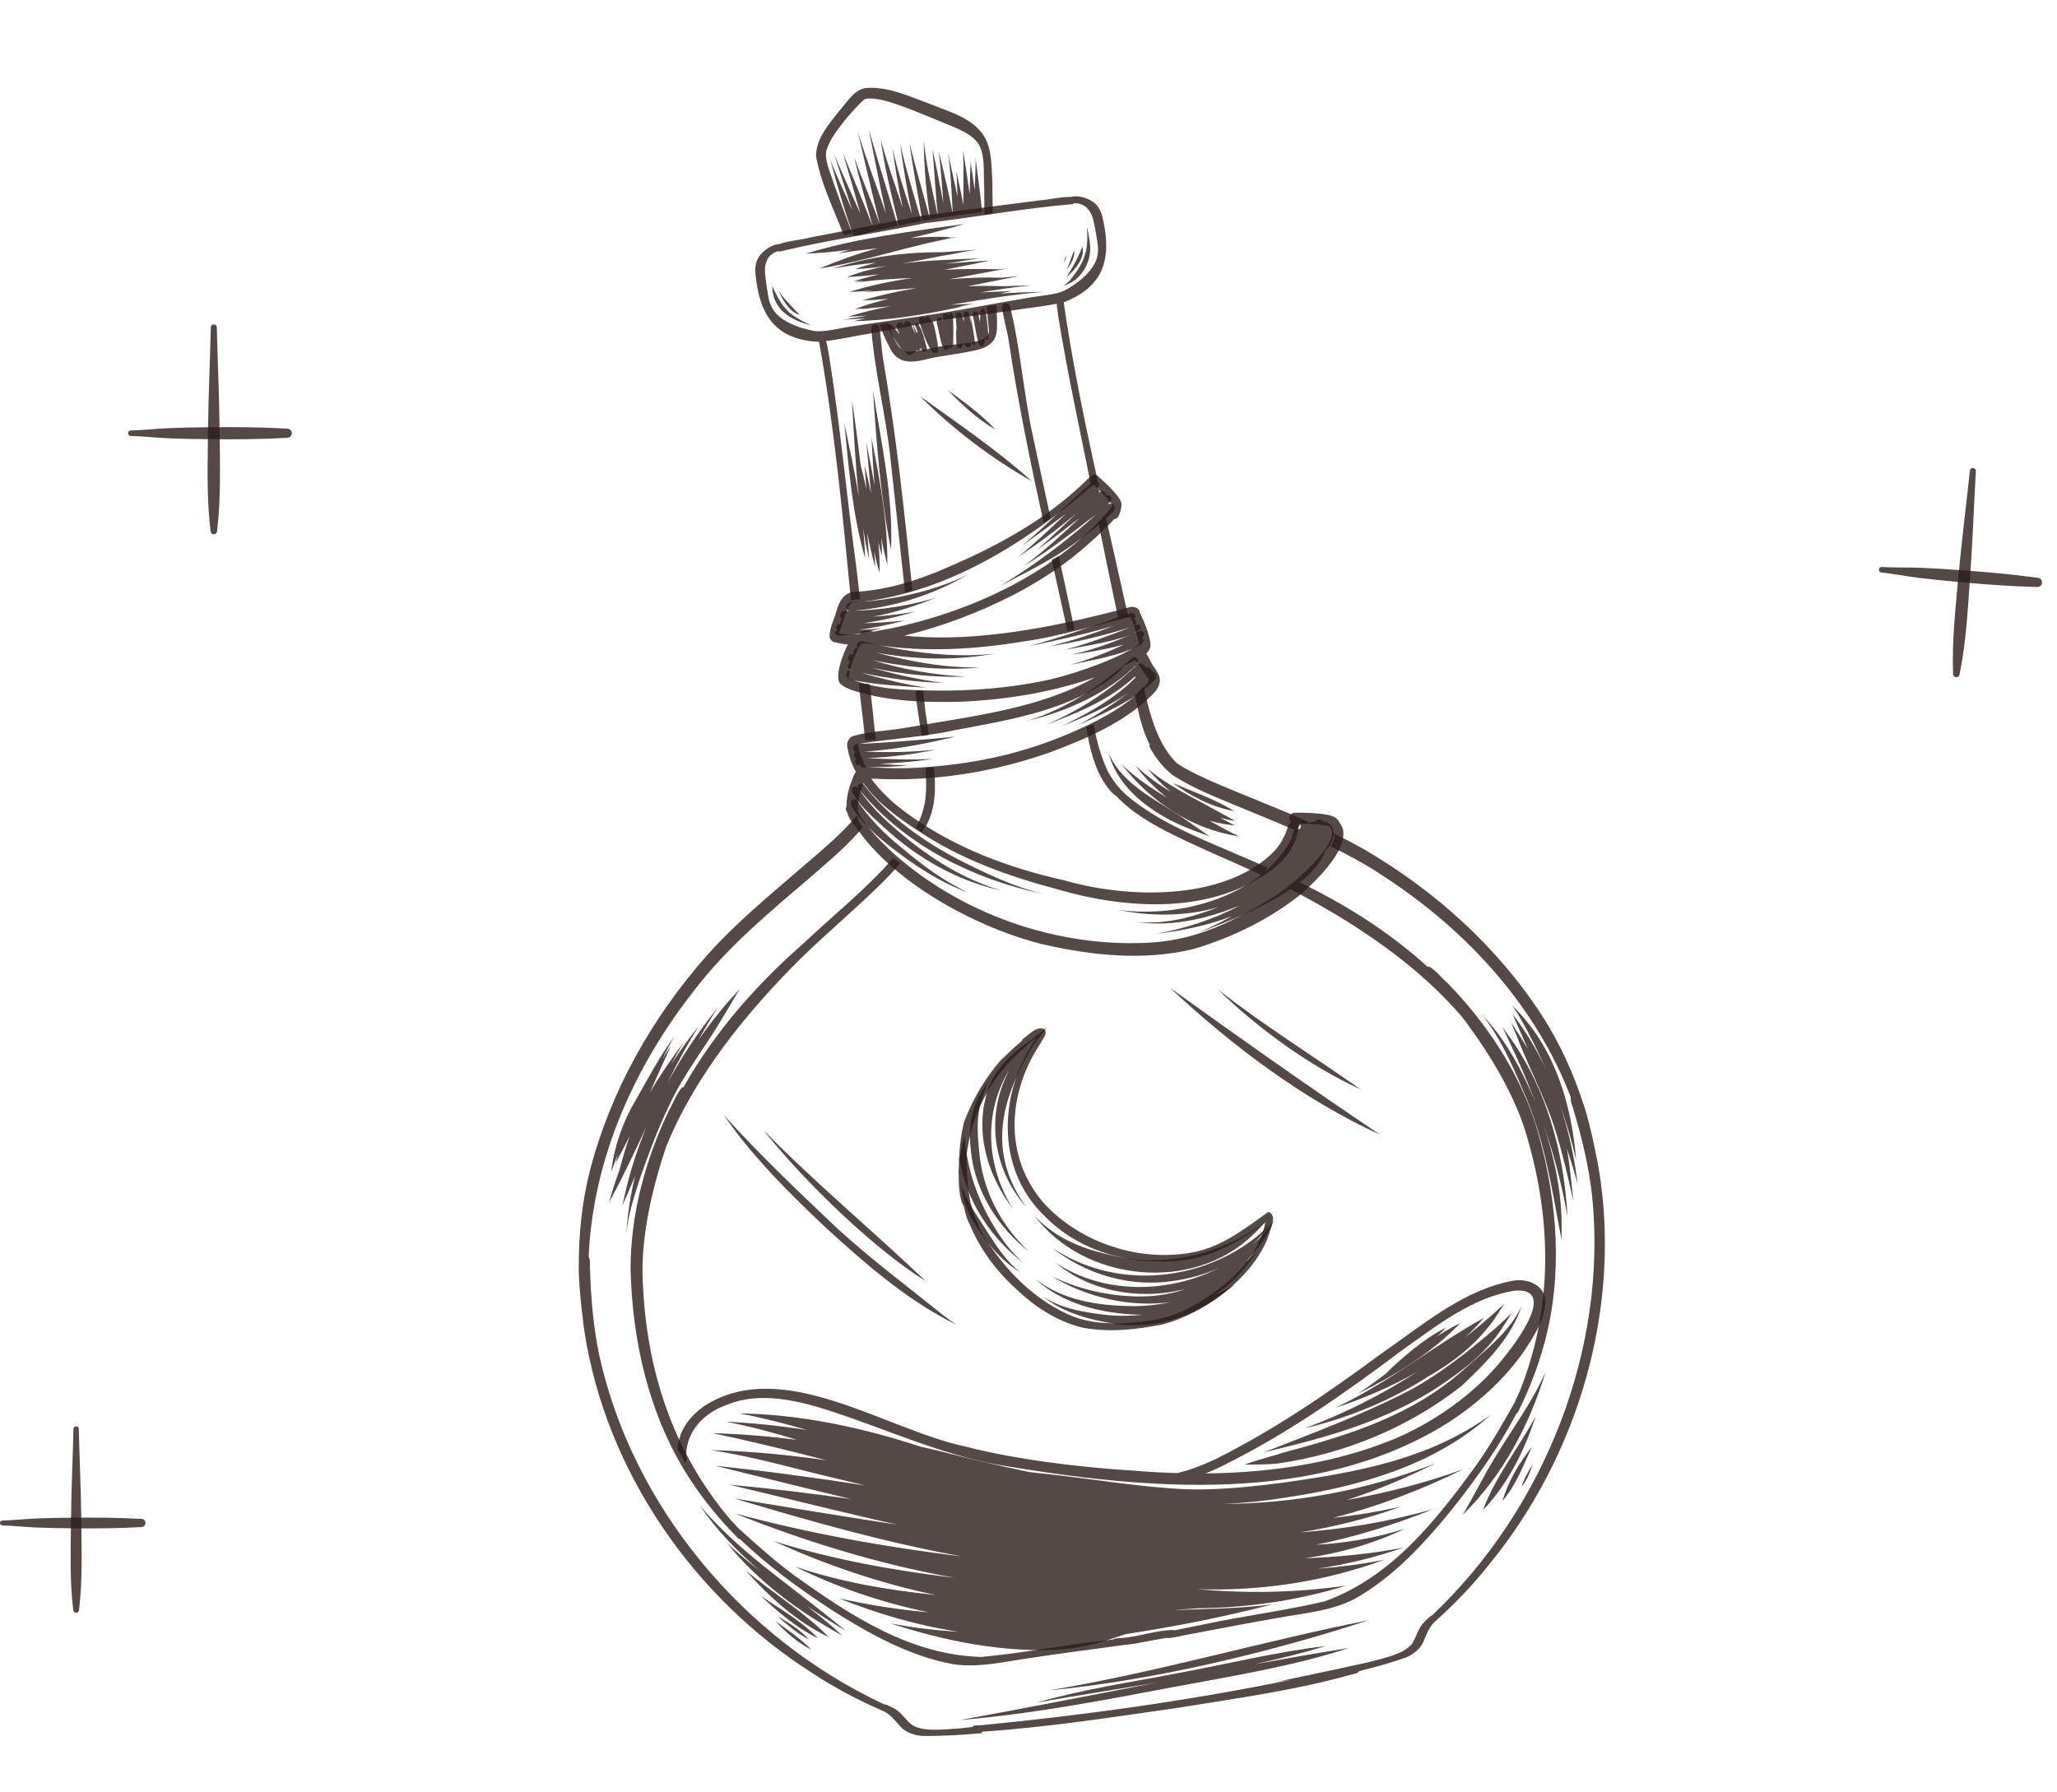 <?xml version="1.0" encoding="UTF-8"?> <svg xmlns="http://www.w3.org/2000/svg" width="295" height="257" viewBox="0 0 295 257" fill="none"><path d="M282.574 82.177C282.923 77.316 283.079 72.44 283.363 67.575C283.395 67.022 282.563 66.954 282.505 67.506C282 72.354 281.367 77.19 280.925 82.043C280.486 86.874 279.909 91.786 280.099 96.642C280.123 97.247 280.91 97.311 281.031 96.718C282.004 91.955 282.227 87.014 282.574 82.177Z" fill="#2B1C1A" fill-opacity="0.8"></path><path d="M292.269 82.871C288.572 82.363 284.817 82.028 281.096 81.766C279.26 81.638 277.428 81.511 275.589 81.438C273.682 81.36 271.773 81.421 269.868 81.32C269.363 81.293 269.302 82.047 269.805 82.103C271.636 82.303 273.445 82.663 275.275 82.886C277.167 83.118 279.06 83.299 280.957 83.474C284.671 83.818 288.433 84.093 292.162 84.189C293.014 84.21 293.113 82.987 292.269 82.871Z" fill="#2B1C1A" fill-opacity="0.8"></path><path d="M31.491 61.563C31.445 56.69 31.206 51.817 31.094 46.946C31.082 46.392 30.246 46.392 30.234 46.946C30.123 51.817 29.884 56.69 29.837 61.563C29.791 66.414 29.613 71.356 30.197 76.181C30.27 76.782 31.059 76.782 31.131 76.181C31.714 71.356 31.538 66.414 31.491 61.563Z" fill="#2B1C1A" fill-opacity="0.8"></path><path d="M41.209 61.47C37.485 61.263 33.713 61.233 29.983 61.274C28.143 61.295 26.306 61.317 24.468 61.393C22.561 61.47 20.663 61.685 18.755 61.739C18.249 61.752 18.249 62.511 18.755 62.524C20.597 62.575 22.429 62.788 24.27 62.862C26.175 62.939 28.076 62.967 29.983 62.987C33.713 63.029 37.483 62.998 41.209 62.792C42.06 62.743 42.061 61.518 41.209 61.47Z" fill="#2B1C1A" fill-opacity="0.8"></path><path d="M11.654 217.919C11.614 213.589 11.4 209.258 11.301 204.929C11.29 204.437 10.548 204.437 10.537 204.929C10.439 209.258 10.226 213.589 10.184 217.919C10.144 222.23 9.986 226.622 10.504 230.91C10.569 231.444 11.269 231.444 11.334 230.91C11.852 226.621 11.696 222.23 11.654 217.919Z" fill="#2B1C1A" fill-opacity="0.8"></path><path d="M20.292 217.836C16.98 217.653 13.63 217.626 10.315 217.662C8.68 217.681 7.048 217.7 5.414 217.766C3.72 217.835 2.033 218.027 0.337 218.074C-0.112 218.086 -0.112 218.759 0.337 218.772C1.974 218.818 3.602 219.006 5.239 219.072C6.932 219.141 8.621 219.165 10.315 219.184C13.63 219.221 16.98 219.194 20.292 219.01C21.048 218.968 21.048 217.878 20.292 217.836Z" fill="#2B1C1A" fill-opacity="0.8"></path><path d="M158.204 31.573C158.037 30.557 157.606 29.551 156.74 28.941C155.898 28.36 154.561 27.958 153.535 28.249C152.084 28.2 150.542 28.654 149.074 28.74C143.563 29.474 138.04 30.133 132.534 30.9L132.532 30.9C127.064 31.911 121.614 33.029 116.151 34.069C114.734 34.451 113.126 34.507 111.765 35.011C110.697 35.058 109.556 35.86 108.94 36.679C108.312 37.532 108.221 38.622 108.383 39.638C108.995 45.4 111.385 48.746 117.468 49.028C117.469 49.031 117.466 49.031 117.467 49.034C119.679 61.308 120.832 73.752 122.048 86.169C122.138 86.101 122.239 86.043 122.351 86.028C122.679 85.979 123.01 85.953 123.34 85.937C123.173 84.467 123.007 82.996 122.831 81.525C121.424 71.195 120.483 60.802 118.816 50.512C118.66 50.007 118.663 49.406 118.468 48.913C120.666 48.646 122.84 48.129 125.029 47.786C128.342 47.168 131.662 46.589 134.96 45.895C138.307 45.513 141.641 45.015 144.978 44.556C147.162 44.191 149.39 43.995 151.561 43.556C151.532 44.085 151.723 44.654 151.736 45.183C153.065 53.411 154.847 61.56 156.496 69.732C156.809 69.491 157.12 69.248 157.437 69.009C155.549 60.503 153.785 51.97 152.547 43.355C152.547 43.352 152.545 43.353 152.545 43.35C158.227 41.163 159.441 37.234 158.204 31.573ZM157.392 36.618C157.077 38.662 154.608 40.666 152.644 41.676C151.317 42.323 149.164 42.381 147.197 42.76C143.058 43.439 138.942 44.261 134.802 44.927C130.661 45.601 126.496 46.12 122.356 46.781C120.37 47.043 118.309 47.666 116.846 47.471C114.661 47.133 111.687 46.01 110.743 44.169C110.164 43.119 110.171 42.246 109.918 40.895C109.731 39.213 109.486 38.369 110.055 37.195C110.304 36.723 110.696 36.451 110.901 36.314C111.068 36.188 111.32 36.107 111.572 36.027C111.664 36.067 111.766 36.089 111.876 36.069C118.745 34.397 125.8 33.443 132.708 31.993C139.718 31.19 146.713 29.869 153.76 29.288C153.874 29.274 153.963 29.22 154.038 29.153C154.302 29.149 154.568 29.146 154.766 29.213C155.002 29.279 155.462 29.413 155.845 29.783C156.758 30.718 156.79 31.595 157.144 33.25C157.328 34.612 157.612 35.438 157.392 36.618Z" fill="#2B1C1A" fill-opacity="0.8"></path><path d="M160.396 88.801C160.858 88.647 161.319 88.493 161.782 88.343C160.749 83.638 159.668 78.939 158.603 74.231C158.408 74.374 158.212 74.515 158.015 74.653C157.855 74.771 157.7 74.896 157.539 75.015C157.596 75.302 157.654 75.59 157.708 75.878C158.586 80.189 159.482 84.496 160.396 88.801Z" fill="#2B1C1A" fill-opacity="0.8"></path><path d="M125.59 106.074C125.318 103.42 125.027 100.767 124.737 98.115C124.231 98.067 123.723 98.029 123.219 97.972C123.191 97.968 123.174 97.954 123.149 97.949C123.43 100.686 123.829 103.483 124.072 106.19C124.576 106.155 125.084 106.114 125.59 106.074Z" fill="#2B1C1A" fill-opacity="0.8"></path><path d="M186.067 118.779C186.2 118.611 186.33 118.437 186.484 118.289C186.62 118.162 186.791 118.072 186.943 117.964C187.175 117.797 187.463 117.824 187.661 117.966C187.686 117.943 187.712 117.923 187.739 117.9C182.961 115.786 178.056 113.935 173.272 111.842C171.514 111.018 170.209 110.417 168.779 109.457C166.157 106.924 164.953 102.845 164.012 98.468C163.999 98.482 163.995 98.499 163.984 98.51C163.595 98.923 163.185 99.325 162.765 99.716C162.858 100.159 162.953 100.601 163.053 101.043C163.44 103.027 163.997 105.057 164.911 106.865C164.868 106.895 164.835 106.938 164.797 106.975C165.273 107.908 165.852 108.784 166.536 109.59C167.026 110.167 167.573 110.667 168.133 111.151C171.019 113.009 174.263 114.284 177.422 115.602C180.297 116.773 183.082 117.92 185.814 119.106C185.898 118.996 185.98 118.885 186.067 118.779Z" fill="#2B1C1A" fill-opacity="0.8"></path><path d="M228.815 165.241C228.296 162.462 227.398 159.145 227.171 158.591C225.709 154.09 223.768 149.721 221.202 145.737C214.791 135.828 205.755 127.693 195.576 121.782C194.166 120.974 192.722 120.235 191.264 119.526C191.255 119.537 191.246 119.547 191.238 119.558C191.366 119.715 191.436 119.934 191.379 120.138C191.302 120.41 191.273 120.622 191.133 120.873C191.036 121.044 190.929 121.206 190.816 121.367C193.52 122.686 196.143 124.122 198.642 125.811C210.51 133.576 220.322 144.39 225.276 157.39C225.154 158.047 225.779 159.242 225.612 159.007C226.834 163.043 227.829 167.158 228.314 171.354C230.605 193.324 221.625 216.291 205.357 231.699C204.849 231.905 204.48 232.474 204.065 232.824C203.263 233.775 203.003 235.119 202.447 235.81C201.236 237.26 198.516 237.792 196.181 238.404C191.862 239.381 187.519 240.262 183.186 241.184C183.882 241.084 184.578 240.982 185.274 240.888C170.605 243.879 155.728 245.97 140.838 247.414C140.371 247.486 139.819 247.364 139.539 247.568C139.498 247.597 139.486 247.644 139.461 247.682C138.838 247.748 138.216 247.826 137.591 247.887C135.184 248.043 132.435 248.396 130.828 247.402C130.083 246.922 129.413 245.729 128.35 245.08C127.846 244.878 127.316 244.455 126.769 244.42C106.472 234.931 90.705 215.97 85.946 194.399C85.084 190.265 84.728 186.046 84.613 181.831C84.532 182.106 84.748 180.775 84.424 180.19C85.024 166.291 90.923 152.934 99.734 141.822C104.476 135.661 110.419 130.772 116.653 125.441C119.111 123.302 121.64 121.162 123.737 118.655C123.547 118.395 123.353 118.133 123.176 117.862C123.052 117.674 123.011 117.456 123.061 117.255C122.988 117.16 122.912 117.068 122.838 116.975C121.807 118.288 120.776 119.26 119.402 120.564C113.361 126.01 106.816 130.95 101.373 137.032C93.579 145.853 87.573 156.422 84.614 167.848C83.436 172.437 82.974 177.196 83.005 181.929C82.966 182.526 83.158 185.958 83.543 188.758C83.621 189.51 83.712 190.265 83.822 191.016C86.931 211.021 99.484 229.138 116.49 239.944C119.74 242.085 123.225 243.915 126.789 245.452C127.687 245.906 128.359 246.726 129.185 247.679C129.953 248.473 131.045 248.835 132.122 248.956C135.006 249.004 137.886 248.834 140.759 248.566C140.771 248.488 140.812 248.418 140.859 248.354C150.254 247.725 159.581 246.265 168.896 244.935C177.382 243.561 185.931 242.407 194.211 240.049C194.553 240.042 194.798 239.873 194.92 239.668C197.208 239.103 199.48 238.474 201.706 237.692C202.69 237.238 203.61 236.549 204.09 235.553C204.571 234.388 204.951 233.399 205.66 232.684C208.556 230.101 211.289 227.265 213.695 224.208C226.425 208.589 232.619 187.435 229.259 167.472C229.13 166.724 228.979 165.979 228.815 165.241Z" fill="#2B1C1A" fill-opacity="0.8"></path><path d="M149.681 75.041C150.01 74.789 150.338 74.534 150.665 74.279C149.834 70.459 149.002 66.638 148.19 62.813C146.776 56.544 146.384 50.075 144.826 43.838C144.613 43.319 143.794 43.409 143.692 43.945C143.859 45.564 144.403 47.172 144.65 48.794C145.974 57.613 147.778 66.337 149.681 75.041Z" fill="#2B1C1A" fill-opacity="0.8"></path><path d="M150.826 80.281C151.584 83.699 152.347 87.12 153.096 90.54C153.426 90.449 153.759 90.36 154.091 90.269C153.362 86.751 152.6 83.241 151.84 79.729C151.511 79.929 151.169 80.103 150.826 80.281Z" fill="#2B1C1A" fill-opacity="0.8"></path><path d="M132.457 105.517C132.714 105.47 132.972 105.425 133.23 105.379C133.071 104.318 132.911 103.257 132.734 102.196C132.608 101.133 132.492 100.072 132.377 99.009C132.046 99.007 131.713 99.006 131.381 99.003C131.39 99.087 131.4 99.171 131.41 99.254C131.331 99.348 131.287 99.475 131.315 99.633C131.551 101.584 131.87 103.564 132.165 105.539C132.262 105.528 132.359 105.525 132.457 105.517Z" fill="#2B1C1A" fill-opacity="0.8"></path><path d="M132.216 119.384C132.368 119.092 132.549 118.818 132.684 118.518C132.742 118.486 132.798 118.446 132.851 118.387C134.207 115.884 134.226 112.882 133.94 110.114C133.938 110.093 133.934 110.071 133.931 110.05C133.531 110.067 133.134 110.082 132.735 110.095C132.865 111.824 132.872 113.513 132.64 115.122C132.392 116.327 132.025 117.47 131.358 118.682C131.646 118.912 131.928 119.152 132.216 119.384Z" fill="#2B1C1A" fill-opacity="0.8"></path><path d="M181.169 125.289C181.38 125.015 181.579 124.736 181.787 124.459C174.828 121.226 166.81 118.635 161.447 113.937C160.369 112.964 159.638 111.961 158.998 110.857C158.153 109.168 157.565 107.286 157.117 105.302C157.06 105.028 157.001 104.755 156.937 104.482C156.889 104.263 156.856 104.037 156.815 103.814C156.477 103.975 156.133 104.126 155.787 104.267C155.914 105.018 156.036 105.769 156.184 106.515C156.787 109.231 157.752 112.074 159.829 114.021C159.899 114.06 159.966 114.077 160.029 114.093C162.251 116.506 165.218 118.219 168.14 119.666C172.372 121.774 176.753 123.566 181.042 125.553C181.066 125.464 181.103 125.376 181.169 125.289Z" fill="#2B1C1A" fill-opacity="0.8"></path><path d="M220.166 161.033C217.659 153.482 213.117 146.65 207.579 140.976C206.693 140.213 205.939 139.156 204.923 138.604C204.842 138.615 204.795 138.641 204.733 138.66C204.596 138.539 204.465 138.411 204.328 138.29C198.94 133.479 192.81 129.637 186.318 126.518C185.909 126.881 185.477 127.217 185.017 127.512C194.043 132.186 203.251 138.249 209.818 146.017C213.842 151.381 217.459 157.442 219.065 163.273C222.637 175.644 222.608 187.953 217.886 199.695C217.544 200.288 217.353 201.017 216.961 201.583C215.604 204.011 213.644 207.416 211.808 210.002C205.865 218.193 199.535 226.179 190.035 229.642C184.948 230.879 178.411 231.735 172.865 232.92C171.352 233.223 169.843 233.535 168.329 233.832C168.312 233.81 168.309 233.794 168.288 233.772C165.75 233.775 163.12 234.817 160.521 234.944C160.241 234.985 159.897 234.908 159.683 235.118C159.121 235.186 158.561 235.256 157.998 235.327C152.359 235.952 145.886 237.202 140.671 237.633C130.563 237.343 122.037 231.763 113.814 225.866C111.252 223.991 108.321 221.378 106.269 219.502C105.718 219.088 105.304 218.457 104.793 218.003C96.606 208.351 92.696 196.679 92.185 183.813C91.867 177.773 93.387 170.88 95.514 164.521C99.613 154.283 107.283 144.936 115 137.298C118.841 133.574 122.956 130.141 126.749 126.366C127.577 125.544 128.367 124.663 129.131 123.756C128.777 123.535 128.431 123.297 128.092 123.05C124.393 127.371 119.526 131.244 115.282 135.251C108.622 141.077 102.703 147.763 98.285 155.459C98.194 155.617 98.11 155.78 98.019 155.938C97.952 155.94 97.901 155.929 97.821 155.945C97.03 156.789 96.649 158.03 96.048 159.034C92.582 166.166 90.428 174.083 90.431 182.038C90.682 192.047 92.916 202.249 98.152 210.872C100.287 214.406 102.899 217.629 105.799 220.562C105.889 220.673 105.999 220.719 106.113 220.726C110.11 224.574 114.641 227.866 119.276 230.897C124.613 234.291 130.386 237.503 136.659 238.673C140.354 239.234 144.054 238.303 147.704 237.791C151.957 237.144 156.227 236.599 160.487 236.016C161.51 235.853 162.576 235.813 163.578 235.572C164.756 235.374 165.928 235.126 167.106 234.927L167.339 234.889C167.376 234.906 167.41 234.929 167.45 234.936C168.542 234.875 169.631 234.538 170.72 234.36C174.948 233.568 179.17 232.739 183.409 232.011C187.036 231.345 190.84 231.061 194.17 229.363C199.754 226.273 204.219 221.403 208.211 216.5C211.654 212.161 214.913 207.607 217.495 202.695C217.598 202.653 217.689 202.573 217.74 202.441C219.566 198.743 221.026 194.86 221.937 190.833C224.186 180.998 223.086 170.61 220.166 161.033Z" fill="#2B1C1A" fill-opacity="0.8"></path><path d="M129.792 84.993C130.147 84.891 130.502 84.79 130.855 84.682C129.728 73.656 128.574 62.631 126.678 51.702C126.4 50.085 126.41 48.387 126.058 46.801C125.791 46.323 124.986 46.494 124.947 47.055C125.437 53.465 127.106 59.727 127.742 66.123C128.446 72.41 129.108 78.704 129.792 84.993Z" fill="#2B1C1A" fill-opacity="0.8"></path><path d="M140.041 20.26C141.406 21.841 140.993 24.759 141.15 26.965C141.169 28.267 141.171 29.544 141.176 30.824C141.385 30.781 141.592 30.733 141.805 30.7C141.992 30.654 142.181 30.607 142.369 30.559C142.354 29.033 142.342 27.494 142.312 25.832C142.166 23.775 142.263 21.531 141.218 19.687C139.617 16.965 136.442 16.15 133.7 15.035C130.763 13.966 127.788 12.523 124.597 12.595C122.715 12.582 121.708 14.345 120.611 15.604C119.062 17.59 117.034 19.726 117.029 22.391C117.657 25.981 119.258 29.354 120.61 32.721C120.75 33.055 120.88 33.394 121.017 33.728C121.05 33.718 121.075 33.699 121.111 33.693C121.488 33.627 121.872 33.576 122.248 33.514C121.085 30.483 119.951 27.442 118.905 24.372C118.644 23.697 118.382 22.505 118.461 21.928C118.475 21.406 119.06 20.223 119.334 19.768C120.602 17.743 122.635 15.458 123.916 14.279C124.157 14.078 125.085 14.051 126.477 14.338C128.801 14.845 132.839 16.599 135.734 17.778C137.621 18.558 139.089 19.153 140.041 20.26Z" fill="#2B1C1A" fill-opacity="0.8"></path><path d="M141.516 43.938C141.601 45.108 141.695 46.28 141.841 47.449C141.743 49.079 139.108 49.092 136.918 49.418C134.204 49.549 130.436 51.01 129.4 50.142C128.838 49.758 128.681 49.352 128.244 48.656C127.931 47.874 127.618 47.092 127.303 46.313C126.917 46.392 126.534 46.482 126.146 46.557C126.576 47.602 126.95 48.702 127.501 49.645C128.611 52.262 130.693 52.107 133.228 51.438C135.563 50.909 137.966 50.729 140.288 50.144C141.038 49.953 141.787 49.637 142.302 49.04C142.914 48.389 142.994 47.459 142.993 46.606C142.996 45.713 142.947 44.741 142.888 43.755C142.431 43.816 141.973 43.877 141.516 43.938Z" fill="#2B1C1A" fill-opacity="0.8"></path><path d="M192.462 118.566C192.369 118.383 192.362 118.419 192.108 117.965C191.956 117.706 191.782 117.459 191.536 117.281C190.908 116.875 190.127 116.823 189.408 116.715C188.139 116.589 186.858 116.525 185.585 116.56C185.219 116.613 184.899 116.98 184.934 117.354C184.928 117.614 185.028 117.787 185.182 117.902C184.595 118.218 184.569 119.346 184.192 119.888C183.522 121.393 182.447 122.581 180.624 123.864C173.413 129.025 161.38 128.764 152.703 126.275C144.579 124.456 137.028 121.61 130.42 116.893C128.412 115.455 126.966 114.195 125.436 112.32C125.236 112.109 125.097 111.885 124.969 111.663C133.633 112.175 142.413 110.784 150.581 107.895C155.83 105.936 161.215 103.646 165.246 99.641C165.754 99.121 166.246 98.513 166.33 97.766C166.438 97.003 165.944 96.371 165.572 95.753C165.202 95.384 164.879 94.463 164.399 93.741C164.688 93.454 164.909 93.118 164.995 92.692C165.037 91.153 163.831 88.638 163.505 87.936C163.394 87.357 163.052 86.998 162.174 87.033C152.556 89.648 142.14 91.742 132.824 91.383C131.778 91.347 130.729 91.261 129.685 91.164C135.137 89.858 140.418 87.835 145.41 85.288C148.757 83.521 151.982 81.492 154.887 79.059C156.592 77.615 158.261 76.107 159.773 74.458C159.985 74.447 160.193 74.353 160.323 74.147C160.434 74.062 160.553 73.712 160.627 73.457C160.699 73.338 160.737 73.203 160.732 73.058C160.864 72.598 160.899 72.118 160.644 71.686C159.765 70.346 158.547 69.258 157.351 68.202C157.212 68.101 157.034 68.058 156.866 68.088C156.713 68.106 156.596 68.185 156.505 68.285C156.455 68.307 156.4 68.306 156.356 68.347C151.113 73.599 145.204 77.124 138.547 80.192C133.08 82.695 128.341 84.568 122.326 84.913C122.108 84.907 121.931 84.975 121.788 85.076C121.714 85.092 121.641 85.112 121.574 85.15C120.655 85.658 120.234 86.681 119.96 87.645C119.639 88.84 118.989 89.991 118.96 91.242C118.993 91.618 119.244 91.967 119.605 92.09C120.394 92.247 120.96 92.388 121.598 92.435C120.808 93.962 119.707 96.989 120.459 97.999C121.563 99.049 123.23 99.235 124.644 99.65C128.886 100.66 133.296 100.727 137.638 100.645C144.221 100.363 150.812 99.322 157.031 97.136C149.088 101.706 139.078 102.744 129.651 104.417C127.221 104.824 124.718 104.875 122.343 105.561C121.745 105.76 121.436 106.441 121.499 107.04C121.704 108.309 122.104 109.573 122.738 110.697C122.307 111.301 122.138 112.14 121.849 112.806C121.579 113.712 121.377 114.681 121.414 115.637C121.291 115.818 121.248 116.053 121.369 116.288C121.428 116.406 121.504 116.519 121.567 116.636C121.592 116.736 121.596 116.843 121.629 116.939C121.865 117.435 122.212 118.092 122.67 118.49C128.205 126.797 140.466 133.209 149.571 135.433C156.604 137.043 164.028 137.824 171.119 136.118C176.779 134.449 182.297 131.738 186.879 128C188.798 126.196 190.74 124.29 192.009 121.961C192.489 120.94 192.933 119.662 192.462 118.566ZM120.334 90.838C120.376 90.709 120.451 90.57 120.538 90.221C120.961 89.047 121.432 87.395 121.838 86.833C121.84 86.726 122.031 86.597 122.228 86.434C135.247 85.4 147.025 77.972 156.698 69.608C156.739 69.563 156.785 69.518 156.834 69.475C157.633 70.196 159.375 72.056 159.451 72.378C159.472 72.472 159.482 72.569 159.492 72.665C159.489 72.671 159.484 72.672 159.48 72.674C151.724 82 139.399 87.727 127.568 90.161C126.765 90.297 126.019 90.449 125.308 90.584C124.626 90.428 123.6 90.239 123.311 90.91C122.276 91.033 121.301 91.052 120.334 90.838ZM133.735 99.035C129.559 98.96 125.642 98.844 122.083 97.41C121.809 97.278 121.779 97.282 121.715 97.245C121.825 96.014 122.366 94.393 123.228 92.723C123.337 92.592 123.405 92.458 123.443 92.326C123.664 92.297 123.884 92.257 124.103 92.226C124.62 92.373 125.257 92.384 125.695 92.499C132.719 93.568 139.886 93.147 146.868 91.982C151.545 91.386 159.498 89.033 162.181 88.481C162.229 88.643 162.271 88.808 162.333 88.965C162.589 89.397 163.11 91.479 163.063 91.127C163.191 91.299 163.289 92.071 163.336 92.4C160.772 94.287 154.74 96.445 150.814 97.4C144.951 98.713 139.234 99.121 133.735 99.035ZM136.74 104.755C144.252 103.337 152.114 102.124 158.602 97.806C159.449 97.124 160.529 96.496 161.067 95.548C161.574 95.245 162.219 94.991 162.848 94.707C163.608 95.778 164.776 97.482 164.721 97.384C164.729 97.443 164.737 97.495 164.742 97.536C164.738 97.594 164.728 97.655 164.717 97.714C164.709 97.74 164.695 97.768 164.676 97.809C164.631 97.885 164.538 98.037 164.471 98.116C162.16 100.819 158.332 103.001 154.466 104.711C147.252 107.951 140.016 109.584 131.877 110.081C129.395 110.251 127.07 110.174 124.203 110.015C123.747 109.294 123.171 107.719 123.037 106.774C123.036 106.767 123.035 106.758 123.033 106.752C125.339 106.159 132.616 105.723 136.74 104.755ZM181.945 129.05C176.091 132.617 170.827 135.017 164.074 135.232C151.47 135.72 137.971 131.213 127.988 122.252C126.827 121.183 124.658 119.069 123.465 117.162C123.382 117.099 123.232 116.789 123.046 116.425C122.867 115.253 123.3 113.85 123.813 112.285C125.78 115.129 128.72 117.217 131.581 119.095C137.698 123.22 144.683 125.693 151.771 127.573C161.831 130.499 174.216 131.196 182.875 124.376C184.409 123.123 185.632 121.424 186.092 119.481C186.202 119.067 186.354 118.493 186.14 118.131C186.219 118.13 186.293 118.127 186.363 118.125C187.763 118.139 189.168 118.217 190.548 118.458C190.574 118.466 190.6 118.478 190.624 118.488C190.655 118.508 190.689 118.528 190.718 118.554C192.679 120.54 185.528 127.02 181.945 129.05Z" fill="#2B1C1A" fill-opacity="0.8"></path><path d="M217.001 183.673C209.738 185.018 203.878 190.154 197.948 194.238C190.184 199.969 182.961 204.909 174.404 209.233C172.375 210.171 170.715 210.826 168.827 211.264C166.785 211.2 164.751 211.102 162.731 210.923C154.66 210.441 145.605 209.301 138.419 207.451C126.889 205.014 112.28 194.485 101.067 201.601C99.601 202.626 98.288 203.988 97.64 205.681C97.404 206.373 97.214 207.13 97.135 207.889C97.613 208.472 97.965 209.134 98.228 209.835C98.379 209.699 98.475 209.5 98.435 209.258C98.174 205.817 100.468 202.804 104.246 201.473C108.978 199.528 114.413 200.812 119.545 202.503C127.415 205.118 135.026 208.59 143.232 210.091C164.282 213.655 188.622 215.912 207.536 204.126C211.815 201.377 215.714 197.902 218.622 193.711C219.993 191.614 221.465 189.355 221.635 186.794C221.667 184.344 219.131 183.303 217.001 183.673ZM214.583 196.011C210.484 200.661 204.389 204.869 197.879 207.181C190.083 210.035 181.498 211.235 172.888 211.315C174.489 210.664 175.882 209.987 176.206 209.774C185.026 205.347 193.078 199.647 200.954 193.738C206.145 190.052 211.252 185.987 217.339 185.093C222.936 184.741 218.397 191.603 214.583 196.011Z" fill="#2B1C1A" fill-opacity="0.8"></path><path d="M165.087 96.16C165.083 96.129 165.078 96.096 165.069 96.066C165.052 96.006 165.025 95.95 164.99 95.895C164.931 95.807 164.852 95.737 164.733 95.726C164.721 95.721 164.709 95.725 164.695 95.722C164.692 95.72 164.692 95.72 164.692 95.72C164.628 95.709 164.567 95.731 164.504 95.745C164.282 95.586 164.002 95.327 163.942 95.322C163.703 95.077 163.282 95.043 163.02 95.256C163.119 95.119 163.205 94.973 163.248 94.815C163.302 94.364 162.78 94.089 162.405 94.319C157.856 98.331 153.241 101.498 147.438 103.357C152.598 102.105 157.59 99.957 161.693 96.539C162.034 96.177 162.531 95.832 162.883 95.426C162.863 95.467 162.837 95.503 162.823 95.552C162.821 95.565 162.82 95.576 162.816 95.585C162.737 95.664 162.654 95.737 162.575 95.81C162.457 95.852 162.365 95.936 162.306 96.056C158.649 99.406 154.655 101.928 150.091 103.915C154.518 102.254 159.232 100.326 162.719 97.057C162.778 97.082 162.834 97.115 162.887 97.13C162.33 97.684 161.765 98.23 161.157 98.727C158.407 101.008 155.512 102.547 152.261 104.148C155.507 102.83 158.762 101.473 161.653 99.464C161.719 99.415 161.783 99.369 161.85 99.321C159.567 101.087 156.935 102.795 154.463 104.073C158.322 102.324 163.38 100.126 165.839 97.231C166.003 96.691 165.526 96.427 165.087 96.16Z" fill="#2B1C1A" fill-opacity="0.8"></path><path d="M134.229 107.487C130.727 107.912 127.489 107.908 123.975 107.802C124.756 107.748 125.539 107.669 126.318 107.587C129.933 107.213 133.499 106.498 137.025 105.643C132.525 106.088 126.948 106.537 123.009 106.702C122.509 106.63 122.161 107.272 122.496 107.654C122.57 107.737 122.662 107.791 122.762 107.826C122.538 107.916 122.394 108.101 122.476 108.438C122.521 108.623 122.67 108.733 122.841 108.784C122.481 109.023 122.552 109.749 123.122 109.717C123.221 109.71 123.322 109.706 123.421 109.701C123.412 109.907 123.578 110.13 123.849 110.071C126.041 110 128.248 110.016 130.424 109.727C129.013 109.769 127.605 109.653 126.198 109.549C128.719 109.415 131.242 109.251 133.733 108.832C130.649 109.025 127.477 108.856 124.33 108.746C127.655 108.566 130.976 108.212 134.229 107.487Z" fill="#2B1C1A" fill-opacity="0.8"></path><path d="M163.943 90.627C163.764 90.441 163.483 90.488 163.265 90.576C162.991 90.695 162.72 90.803 162.448 90.916C163.256 90.555 163.723 90.17 163.559 89.77C163.456 89.587 163.215 89.525 163.026 89.606C162.874 89.665 162.723 89.722 162.571 89.784C162.776 89.669 162.951 89.505 162.934 89.26C162.931 88.995 162.768 88.851 162.56 88.799C162.648 88.734 162.728 88.656 162.786 88.554C162.951 88.103 162.438 87.783 162.043 87.97C157.102 89.636 152.383 91.388 147.401 92.703C151.553 91.852 155.694 90.94 159.759 89.738C156.717 90.922 153.679 91.923 150.532 92.689C154.446 92.097 158.298 91.144 162.079 89.979C158.975 91.207 155.845 92.362 152.674 93.194C153.725 92.97 159.421 92.134 162.139 91.048C159.349 92.218 156.585 93.254 153.681 93.882C154.317 93.833 158.348 93.231 161.201 92.431C158.848 93.57 156.012 94.636 153.445 95.374C156.749 94.605 160.204 94.15 163.27 92.631C163.607 92.459 164.04 92.209 163.978 91.77C163.957 91.621 163.867 91.494 163.746 91.409C164.087 91.148 164.193 90.885 163.943 90.627Z" fill="#2B1C1A" fill-opacity="0.8"></path><path d="M140.54 95.721C135.176 95.79 130.382 94.816 125.669 93.598C126.089 93.665 126.508 93.728 126.926 93.809C132.086 94.647 137.457 94.691 142.604 93.741C138.163 94.254 133.562 93.872 129.088 93.127C127.412 92.821 125.545 92.447 124.325 92.111C123.889 91.986 123.31 91.804 122.981 92.224C122.808 92.461 122.858 92.727 123.009 92.933C122.8 92.945 122.597 93.016 122.48 93.181C122.325 93.392 122.357 93.637 122.478 93.838C122.286 93.808 122.097 93.816 121.916 93.894C121.454 94.198 121.589 94.718 121.962 94.966C121.725 95.08 121.554 95.32 121.612 95.619C121.662 95.876 121.837 96.023 122.051 96.123C121.69 96.122 121.328 96.383 121.366 96.774C121.36 97.373 122.07 97.49 122.535 97.593C125.914 98.233 129.366 98.395 132.791 98.637C129.217 98.019 126.629 97.377 123.435 96.481C127.356 97.283 131.336 97.853 135.342 97.925C131.935 97.547 128.19 96.663 125.037 95.759C129.445 96.728 133.956 97.173 138.472 97.046C133.8 96.795 129.455 95.989 125.2 94.699C125.627 94.778 126.053 94.858 126.475 94.945C131.109 95.808 135.841 96.173 140.54 95.721Z" fill="#2B1C1A" fill-opacity="0.8"></path><path d="M158.85 72.337C159.018 72.159 159.199 71.993 159.348 71.798C159.527 71.194 159.05 70.892 158.581 70.996C158.588 70.634 158.291 70.307 157.827 70.487C157.744 70.558 157.664 70.634 157.579 70.705C157.723 70.425 157.6 70.139 157.382 69.984C157.386 69.981 157.388 69.979 157.393 69.976C157.577 69.76 157.368 69.998 157.406 69.952C157.485 69.876 157.553 69.792 157.595 69.691C157.778 69.245 157.276 68.786 156.844 69.011C153.779 71.478 149.992 75.475 146.517 78.318C148.614 76.778 150.749 75.276 152.831 73.705C150.586 75.876 148.321 78.027 145.878 79.978C148.814 78.01 151.679 75.897 154.383 73.61C152.5 75.387 150.641 77.198 148.687 78.889C150.773 77.389 152.827 75.84 154.856 74.26C152.272 76.681 149.69 79.106 146.807 81.174C149.665 79.477 152.308 77.46 154.967 75.478C155.674 74.89 156.453 74.363 157.201 73.802C152.931 77.611 148.333 81.091 143.473 84.014C147.026 82.159 150.655 80.397 153.921 78.055C155.871 76.63 157.847 75.199 159.553 73.481C159.677 73.345 159.814 73.196 159.847 73.01C160.009 72.405 159.304 72.048 158.85 72.337Z" fill="#2B1C1A" fill-opacity="0.8"></path><path d="M122.607 87.584C122.679 87.57 122.751 87.555 122.819 87.547C128.42 87.039 133.893 85.261 138.756 82.438C133.72 84.911 127.263 86.234 122.187 86.342C121.61 86.257 121.102 86.928 121.514 87.413C121.586 87.503 121.676 87.554 121.767 87.593C121.638 87.593 121.493 87.599 121.366 87.598C120.52 87.479 120.217 88.399 120.734 88.783C120.53 88.939 120.445 89.228 120.592 89.464C120.555 89.466 120.509 89.465 120.472 89.467C120.091 89.457 119.813 89.871 119.975 90.22C120.001 90.281 120.037 90.33 120.082 90.371C119.876 90.417 119.706 90.592 119.746 90.82C119.79 91.112 120.102 91.186 120.354 91.185C122.394 91.124 124.406 90.627 126.377 90.125C125.078 90.252 124.073 90.315 123.092 90.344C125.362 90.062 127.601 89.532 129.824 88.992C127.926 89.201 125.762 89.321 123.864 89.387C126.369 88.995 128.852 88.462 131.264 87.68C129.558 88.06 127.241 88.299 125.165 88.449C128.304 87.876 131.365 86.896 134.319 85.676C130.693 86.859 126.129 87.491 122.607 87.584Z" fill="#2B1C1A" fill-opacity="0.8"></path><path d="M189.758 117.787C189.393 117.475 188.932 117.418 188.554 117.817C188.24 117.868 187.927 117.941 187.631 118.057C187.377 117.695 186.908 117.502 186.616 117.982C186.505 118.199 186.522 118.45 186.541 118.694C186.434 118.793 186.344 118.883 186.268 118.972C186.081 118.891 185.857 118.895 185.694 119.034C185.34 119.444 185.32 120.052 185.079 120.529C180.985 128.16 169.868 131.77 160.406 130.501C165.125 131.456 170.163 131.455 174.777 130.077C171.011 131.555 167.167 132.611 163.007 132.223C167.325 132.87 171.749 132.061 175.829 130.612C176.451 130.382 177.079 130.15 177.704 129.913C173.976 131.903 169.624 133.258 165.78 133.919C169.464 133.493 173.197 132.747 176.667 131.395C175.13 132.244 173.553 133.046 171.85 133.78C176.636 131.932 187.975 127.868 190.102 121.979C190.827 121.262 191.048 120.768 191.265 119.896C191.392 119.142 191.052 118.001 189.758 117.787Z" fill="#2B1C1A" fill-opacity="0.8"></path><path d="M130.357 120.496C127.667 118.281 125.236 116.213 123.209 113.203C129.715 121.258 139.744 126.16 149.751 128.246C145.432 127.211 141.397 125.277 137.455 123.276C132.616 120.762 127.498 117.209 124.062 112.764C123.741 112.07 122.772 112.389 123.151 113.123C123.135 113.1 123.118 113.077 123.101 113.055C122.591 112.414 121.84 113.148 122.315 113.776C123.443 115.767 125.255 117.239 126.906 118.782C131.591 123.072 137.293 126.332 143.524 127.704C138.61 126.2 134.377 123.692 130.357 120.496Z" fill="#2B1C1A" fill-opacity="0.8"></path><path d="M129.442 121.691C126.878 119.665 124.536 117.24 122.958 114.83C122.658 114.484 122.04 114.679 122.037 115.153C122.08 115.825 122.626 116.356 122.977 116.899C124.296 118.549 125.855 119.997 127.521 121.293C130.973 124.003 134.643 126.475 138.793 127.985C135.392 126.399 132.333 124.136 129.442 121.691Z" fill="#2B1C1A" fill-opacity="0.8"></path><path d="M122.403 33.809C122.407 33.827 122.42 33.838 122.428 33.854C124.516 33.324 126.621 32.828 128.741 32.379C127.4 27.804 126.011 23.476 124.58 18.532C125.405 22.563 126.161 26.617 127.064 30.634C125.722 26.696 124.204 22.818 123.002 18.831C124.047 23.238 125.032 27.66 126.15 32.048C125 28.848 123.617 25.734 122.506 22.518C123.251 25.866 124.284 29.142 125.15 32.46C123.791 28.948 122.348 25.468 120.893 21.996C121.761 24.856 122.581 27.732 123.379 30.613C122.124 27.769 120.789 24.96 119.627 22.076C120.473 24.784 121.348 27.483 122.24 30.176C121.181 27.714 119.956 25.301 119.046 22.789C120.046 26.492 121.091 30.199 122.403 33.809Z" fill="#2B1C1A" fill-opacity="0.8"></path><path d="M133.42 31.477C135.884 31.05 138.359 30.699 140.838 30.451C140.555 27.069 139.902 23.135 139.921 22.547C139.919 24.097 139.852 25.657 139.782 27.221C139.482 25.106 139.19 23.329 139.212 22.966C139.129 24.602 139.095 26.24 139.071 27.879C138.775 25.762 138.44 23.651 138.125 21.536C138.221 24.13 138.144 26.762 138.164 29.376C137.739 27.137 137.195 24.909 137.172 24.523C137.231 25.726 137.267 26.97 137.315 28.222C136.895 26.112 136.383 24.016 135.95 21.927C136.379 24.816 136.464 27.735 136.643 30.645C136.066 27.641 135.346 24.664 134.631 21.69C134.945 24.159 135.086 26.664 135.289 29.156C134.776 26.574 134.341 23.977 133.718 21.418C134.049 24.693 134.145 27.993 134.558 31.259C133.804 27.583 132.843 23.935 132.485 20.199C132.502 23.957 132.848 27.751 133.42 31.477Z" fill="#2B1C1A" fill-opacity="0.8"></path><path d="M133.389 31.482C132.433 27.806 131.311 24.17 130.44 20.47C130.915 24.227 131.68 27.939 132.267 31.677C132.641 31.609 133.014 31.547 133.389 31.482Z" fill="#2B1C1A" fill-opacity="0.8"></path><path d="M128.7 31.52C128.775 31.79 128.839 32.067 128.906 32.344C129.983 32.117 131.065 31.901 132.149 31.701C131.087 28.094 129.999 24.63 129.076 20.498C129.52 23.929 130.106 27.342 130.796 30.732C129.713 27.556 128.728 24.527 127.979 21.155C128.382 24.035 128.834 26.951 129.466 29.815C128.362 26.522 127.175 23.265 126.301 19.984C126.838 23.878 127.773 27.704 128.7 31.52Z" fill="#2B1C1A" fill-opacity="0.8"></path><path d="M141.285 44.45C141.296 44.543 141.294 44.645 141.301 44.741C141.299 44.729 141.294 44.719 141.291 44.705C141.29 44.699 141.292 44.692 141.291 44.684C141.291 44.686 141.286 44.689 141.286 44.689C141.25 44.565 141.213 44.444 141.164 44.323C140.756 44.071 140.555 44.574 140.589 44.915C140.571 45.26 140.554 45.714 140.534 46.19C140.464 45.831 140.399 45.47 140.322 45.115C140.227 44.432 139.388 44.603 139.486 45.178C139.758 46.142 139.932 47.861 140.312 49.132C140.368 49.355 140.483 49.603 140.739 49.631C141.118 49.686 141.229 49.195 141.181 49.323C141.222 49.05 141.229 48.773 141.245 48.499C141.295 48.771 141.702 48.795 141.735 48.492C141.728 47.331 141.561 45.726 141.285 44.45Z" fill="#2B1C1A" fill-opacity="0.8"></path><path d="M139.168 45.209C139.203 45.59 139.236 46.014 139.267 46.445C139.162 45.875 139.062 45.36 138.972 45.014C138.97 45.008 138.968 44.998 138.965 44.994C138.857 44.492 138.112 44.641 138.185 45.151C138.203 45.482 138.228 45.853 138.251 46.236C138.14 45.846 138.042 45.487 137.975 45.214C137.938 44.756 137.258 44.648 137.101 45.09C137.075 45.766 137.128 46.45 137.187 47.136C137.047 47.534 137.155 48.307 137.15 48.955C137.185 49.403 137.166 50.051 137.778 49.896C137.929 49.799 137.999 49.646 138.047 49.472C138.108 49.456 138.179 49.414 138.264 49.33C138.267 49.316 138.269 49.285 138.271 49.266C138.556 49.804 138.88 50.046 139.229 49.577C139.264 49.404 139.283 49.204 139.297 48.996C139.36 49.153 139.425 49.301 139.492 49.439C139.626 49.543 139.833 49.432 139.837 49.266C139.699 47.903 139.409 46.559 139.168 45.209Z" fill="#2B1C1A" fill-opacity="0.8"></path><path d="M136.644 49.479C136.647 49.453 136.646 49.449 136.644 49.479Z" fill="#2B1C1A" fill-opacity="0.8"></path><path d="M136.642 49.513C136.642 49.494 136.642 49.49 136.643 49.48C136.644 49.487 136.642 49.492 136.642 49.502L136.642 49.513Z" fill="#2B1C1A" fill-opacity="0.8"></path><path d="M136.697 49.795C136.719 48.215 136.777 46.63 136.63 45.057C136.615 44.803 136.241 44.724 136.149 44.974C136.146 45.074 136.139 45.193 136.134 45.31C136.092 45.217 136.05 45.122 135.997 45.054C135.704 44.837 135.255 45.033 135.223 45.398C135.222 45.634 135.228 45.87 135.231 46.106C135.221 46.066 135.213 46.021 135.204 45.985C135.168 45.786 135.072 45.564 134.848 45.528C133.838 45.471 134.582 46.908 134.607 47.474C134.835 48.32 134.91 49.27 135.368 50.026C135.578 50.289 135.946 50.164 136.056 49.892C136.196 49.97 136.372 49.976 136.497 49.865C136.595 49.843 136.633 49.609 136.644 49.503C136.645 49.424 136.646 49.341 136.647 49.259C136.662 49.437 136.683 49.614 136.697 49.795Z" fill="#2B1C1A" fill-opacity="0.8"></path><path d="M134.626 49.997C134.327 48.71 134.208 47.355 133.757 46.114C133.703 46.025 133.588 45.986 133.494 46.024C133.462 45.943 133.429 45.864 133.394 45.794C133.194 45.394 132.933 45.211 132.547 45.692C132.526 45.655 132.507 45.615 132.485 45.579C131.926 45.167 131.655 45.915 131.819 46.113C132.355 47.612 132.785 49.252 133.764 50.527C134.549 50.93 134.61 50.301 134.429 49.395C134.495 49.596 134.558 49.797 134.626 49.997Z" fill="#2B1C1A" fill-opacity="0.8"></path><path d="M131.696 46.501C131.681 46.465 131.671 46.43 131.657 46.397C131.57 46.319 131.635 46.426 131.696 46.501Z" fill="#2B1C1A" fill-opacity="0.8"></path><path d="M132.875 49.75C132.569 48.779 132.321 47.338 131.699 46.507C131.697 46.504 131.697 46.503 131.695 46.501C131.746 46.565 131.794 46.601 131.725 46.459C131.714 46.47 131.705 46.487 131.695 46.501C131.695 46.501 131.694 46.501 131.694 46.504C131.645 46.439 131.601 46.37 131.548 46.316C131.247 46.248 131.206 46.605 131.239 46.596C131.235 46.641 131.241 46.684 131.259 46.722C131.326 46.885 131.398 47.048 131.466 47.208C131.513 47.348 131.565 47.486 131.606 47.633C131.56 47.644 131.509 47.671 131.458 47.708C131.314 47.351 131.164 46.995 131.029 46.641C131.033 46.644 131.036 46.649 131.037 46.653C131.012 46.615 130.999 46.561 130.98 46.516C130.974 46.501 130.967 46.484 130.961 46.468C130.953 46.473 130.953 46.477 130.951 46.484C130.941 46.476 130.938 46.456 130.929 46.459C131.011 46.938 131.142 47.417 131.269 47.889L131.266 47.895C131.119 47.557 130.973 47.219 130.827 46.883C130.821 46.871 130.806 46.868 130.8 46.858C130.77 46.787 130.743 46.715 130.715 46.645C130.614 46.281 130.244 45.924 129.869 46.175C129.693 46.266 129.633 46.454 129.635 46.639C129.624 46.615 129.613 46.589 129.601 46.563C129.598 46.566 129.594 46.568 129.591 46.569C129.355 45.991 128.211 46.293 128.677 47.164C128.767 47.371 128.888 47.665 129.02 47.993C129.017 47.993 129.017 47.993 129.018 47.996C128.619 47.434 128.138 46.837 127.773 46.593C127.734 46.552 127.732 46.555 127.745 46.575C127.491 46.414 127.299 46.432 127.248 46.79C127.795 48.101 128.705 49.268 129.545 50.412C129.476 50.274 129.417 50.133 129.354 49.993C129.411 50.084 129.454 50.164 129.515 50.259C129.584 50.333 129.673 50.353 129.767 50.354C130.089 50.81 130.512 51.191 130.975 50.675C130.992 50.653 130.991 50.628 131.001 50.605C131.239 50.601 131.382 50.423 131.446 50.215C131.542 50.276 131.652 50.314 131.757 50.273C131.818 50.259 131.86 50.224 131.896 50.187C131.955 50.304 132.011 50.419 132.074 50.534C132.022 50.408 131.979 50.278 131.931 50.152C131.994 50.063 132.012 49.944 131.998 49.826C132.089 49.997 132.173 50.164 132.23 50.291C132.418 50.485 132.716 50.528 132.9 50.195C132.964 49.945 132.877 49.855 132.875 49.75Z" fill="#2B1C1A" fill-opacity="0.8"></path><path d="M136.337 34.002C134.437 33.911 132.533 33.971 130.642 34.147C133.222 33.535 135.788 32.844 138.337 32.114C130.752 33.19 122.791 34.142 115.588 36.377C117.724 36.297 119.843 36.092 121.952 35.801C121.345 35.976 120.739 36.158 120.14 36.354C122.016 36.041 123.926 35.82 125.841 35.608C122.963 36.358 120.104 37.437 117.482 38.516C124.194 37.464 130.608 35.156 137.296 33.989C136.77 34.046 136.244 34.092 135.716 34.14C135.922 34.095 136.132 34.054 136.337 34.002Z" fill="#2B1C1A" fill-opacity="0.8"></path><path d="M149.795 41.849C147.79 41.882 145.63 41.964 143.406 42.094C143.966 41.992 144.525 41.881 145.08 41.759C143.577 41.797 142.072 41.861 140.57 41.944C142.999 41.547 145.436 41.175 147.888 40.917C146.61 40.957 145.301 41 143.98 41.048C142.244 40.991 140.505 40.985 138.769 41.064C140.712 40.675 142.653 40.274 144.595 39.894C144.658 39.884 144.722 39.876 144.783 39.866C144.771 39.865 144.759 39.866 144.747 39.865C145.206 39.775 145.663 39.685 146.122 39.599C145.3 39.674 144.472 39.749 143.642 39.826C141.135 39.743 138.635 39.835 136.142 40.055C138.909 39.542 141.673 38.995 144.448 38.523C144.023 38.557 143.597 38.592 143.172 38.623C140.593 38.544 138.014 38.554 135.442 38.692C137.63 38.273 139.809 37.818 141.986 37.371C139.884 37.484 137.775 37.626 135.675 37.823C137.276 37.548 138.878 37.279 140.486 37.044C136.781 37.223 133.014 37.309 129.33 37.801C131.273 37.464 133.207 37.062 135.145 36.682C136.011 36.551 136.875 36.402 137.732 36.215C137.703 36.214 137.675 36.215 137.647 36.215C138.49 36.065 139.334 35.923 140.18 35.802C138.575 35.919 136.941 36.027 135.307 36.165C129.945 36.148 124.544 36.792 119.464 38.534C121.488 38.121 123.544 37.874 125.608 37.675C124.599 37.94 123.602 38.233 122.634 38.596C124.163 38.529 125.678 38.363 127.187 38.146C125.239 38.509 123.321 38.999 121.46 39.737C123.013 39.663 124.556 39.52 126.096 39.334C124.859 39.632 123.626 39.958 122.412 40.356C122.895 40.341 123.376 40.305 123.86 40.275C123.436 40.371 123.009 40.459 122.588 40.563C125.475 40.124 128.186 39.977 130.854 39.867C127.784 40.324 124.749 40.941 121.792 41.867C122.922 41.836 124.046 41.758 125.168 41.662C124.725 41.745 124.281 41.827 123.841 41.914C126.364 41.693 128.92 41.509 131.475 41.311C128.81 41.765 126.189 42.331 123.672 43.083C124.949 43.054 126.219 42.97 127.483 42.855C125.79 43.252 124.154 43.732 122.614 44.335C123.045 44.316 123.474 44.277 123.905 44.251C123.742 44.29 123.573 44.321 123.41 44.362C123.835 44.303 124.262 44.254 124.69 44.199C125.711 44.126 126.731 44.026 127.749 43.912C125.503 44.342 123.43 44.842 121.652 45.414C122.583 45.39 123.506 45.329 124.43 45.265C123.273 45.459 122.115 45.653 120.96 45.846C122.013 45.795 123.074 45.731 124.136 45.658C123.574 45.781 123.012 45.912 122.457 46.059C127.732 45.966 132.939 45.048 138.088 43.953C137.874 43.968 137.66 43.984 137.445 44.003C138.137 43.868 138.828 43.726 139.511 43.574C138.434 43.593 137.359 43.653 136.285 43.727C140.767 42.983 145.252 42.199 149.795 41.849Z" fill="#2B1C1A" fill-opacity="0.8"></path><path d="M112.973 44.606C112.029 43.589 111.913 43.253 111.318 42.223C111.113 41.818 110.902 41.399 110.752 40.978C110.753 41.114 110.756 41.251 110.768 41.386C110.974 44.537 113.532 45.959 116.302 46.648C115.143 46.142 113.71 45.344 112.973 44.606Z" fill="#2B1C1A" fill-opacity="0.8"></path><path d="M113.513 43.913C112.858 43.22 112.151 42.542 111.707 41.695C112.102 43.008 113.603 45.097 114.664 45.09C114.218 44.747 113.944 44.384 113.513 43.913Z" fill="#2B1C1A" fill-opacity="0.8"></path><path d="M155.851 32.403C155.986 33.654 155.97 35.306 155.673 36.284C155.244 37.825 154.496 38.866 153.462 40.188C153.305 40.383 152.859 40.766 152.516 40.967C152.666 40.92 152.817 40.87 152.965 40.818C154.694 40.184 155.919 38.472 156.247 36.695C156.546 35.256 156.137 33.81 155.851 32.403Z" fill="#2B1C1A" fill-opacity="0.8"></path><path d="M152.93 39.775C154.165 38.681 155.633 37.056 155.23 35.367C154.559 37.102 153.922 38.197 152.93 39.775Z" fill="#2B1C1A" fill-opacity="0.8"></path><path d="M152.959 38.623C153.649 37.948 154.141 36.795 154.065 35.932C153.618 36.796 153.465 37.796 152.959 38.623Z" fill="#2B1C1A" fill-opacity="0.8"></path><path d="M152.554 37.682C152.745 37.373 152.925 37.012 152.921 36.652C152.746 36.974 152.675 37.337 152.554 37.682Z" fill="#2B1C1A" fill-opacity="0.8"></path><path d="M125.195 55.979C125.701 63.595 126.301 71.471 127.786 78.846C128.107 71.131 126.394 63.559 125.195 55.979Z" fill="#2B1C1A" fill-opacity="0.8"></path><path d="M124.988 62.814C125.111 65.068 125.238 67.344 125.428 69.613C125.06 67.536 124.636 65.465 124.234 63.4C124.488 65.832 124.669 68.303 124.921 70.76C124.64 69.394 124.325 68.036 123.993 66.686C124.08 67.834 124.162 69.004 124.251 70.182C124.006 69.012 123.734 67.848 123.42 66.693C123.054 63.588 122.656 60.49 122.179 57.396C122.448 61.992 122.665 66.632 123.167 71.224C122.589 67.71 121.82 64.224 121.098 60.739C121.727 67.189 122.246 73.847 124.063 80.02C124.032 78.597 123.926 77.182 123.781 75.773C124.021 77.266 124.291 78.754 124.631 80.225C124.564 78.951 124.466 77.679 124.373 76.407C124.697 78.108 125.072 79.778 125.532 81.365C125.502 80.6 125.441 79.841 125.366 79.083C125.583 80.124 125.829 81.15 126.14 82.133C126.169 80.663 126.102 79.195 125.974 77.734C126.126 78.417 126.295 79.096 126.488 79.765C126.488 78.877 126.446 77.992 126.389 77.109C126.63 78.428 126.909 79.738 127.254 81.027C127.332 74.877 126.187 68.822 124.988 62.814Z" fill="#2B1C1A" fill-opacity="0.8"></path><path d="M104.213 143.921C102.791 145.583 101.439 147.327 100.168 149.135C101.04 147.579 101.942 146.042 102.918 144.545C100.157 147.946 97.717 151.619 95.631 155.48C97.042 152.63 98.52 149.834 100.202 147.165C98.826 148.864 97.523 150.692 96.297 152.593C96.859 151.531 97.436 150.472 98.053 149.439C96.358 151.799 94.664 154.174 93.204 156.686C94.213 154.43 95.207 152.169 96.248 149.928C95.82 150.582 95.397 151.244 94.98 151.909C95.534 150.788 96.104 149.68 96.723 148.619C94.593 151.548 92.869 154.765 91.096 157.917C89.261 160.956 87.95 164.925 87.665 168.142C87.947 167.225 88.28 166.33 88.637 165.445C88.514 165.894 88.386 166.341 88.285 166.795C88.998 165.513 89.668 164.211 90.317 162.899C89.754 164.51 89.278 166.166 88.835 167.792C88.278 169.358 87.763 170.916 87.349 172.434C89.313 168.846 91.041 165.143 92.766 161.461C91.364 164.84 90.243 168.336 89.478 171.922C89.397 172.264 89.296 172.656 89.231 172.948C89.531 172.251 89.84 171.558 90.151 170.866C90.463 170.127 90.769 169.394 91.08 168.659C90.422 171.368 89.988 174.131 89.834 176.929C90.089 174.164 90.94 171.628 91.796 168.954C93.045 165.421 94.338 161.886 95.984 158.516C97.969 154.132 101.309 149.982 103.92 145.48C104.634 144.28 105.427 142.934 106.092 141.815C105.469 142.522 104.835 143.216 104.213 143.921Z" fill="#2B1C1A" fill-opacity="0.8"></path><path d="M170.458 117.859C166.277 114.883 161.172 112.835 159.026 108.121C160.572 113.819 166.44 117.422 171.697 119.294C172.288 119.509 172.913 119.735 173.485 119.946C172.459 119.277 171.475 118.542 170.458 117.859Z" fill="#2B1C1A" fill-opacity="0.8"></path><path d="M175.182 118.662C174.667 118.366 174.08 118.048 173.464 117.721C174.881 118.101 176.346 118.339 177.07 118.37C176.383 117.997 175.699 117.639 175.019 117.293C175.715 117.48 176.424 117.634 177.148 117.725C176.884 117.582 176.51 117.379 176.348 117.292C175.212 116.679 174.711 116.396 173.6 115.797C171.693 114.684 167.581 112.803 164.543 110.192C165.543 111.427 166.689 112.561 167.933 113.574C166.156 112.515 164.451 111.314 162.85 109.8C164.109 111.53 165.651 113.056 167.348 114.385C165.088 113.045 162.802 111.495 160.863 109.625C164.928 114.89 170.771 118.84 177.399 119.904C177.547 119.936 177.666 119.967 177.763 119.98C176.884 119.578 176.029 119.124 175.182 118.662Z" fill="#2B1C1A" fill-opacity="0.8"></path><path d="M168.179 112.287C170.817 114.201 173.812 115.769 177.019 116.325C174.248 114.609 171.149 113.588 168.179 112.287Z" fill="#2B1C1A" fill-opacity="0.8"></path><path d="M216.052 148.12C215.862 147.847 215.631 147.511 215.474 147.297C215.729 147.815 215.972 148.337 216.213 148.861C217.676 151.922 219.001 154.959 220.179 158.024C218.294 153.552 215.985 149.168 212.633 145.62C215.084 148.755 216.731 152.371 218.287 156.077C220.973 161.993 222.138 167.958 223.322 174.481C223.531 175.55 223.751 176.801 223.942 177.771C223.954 176.884 223.971 175.994 223.949 175.107C223.856 170.311 222.797 165.58 221.282 161.035C222.793 165.384 223.992 169.815 224.797 174.47C224.307 165.137 221.695 155.683 216.052 148.12Z" fill="#2B1C1A" fill-opacity="0.8"></path><path d="M217.413 144.759C217.224 144.549 216.939 144.222 216.823 144.108C217.233 144.725 217.629 145.352 218.015 145.987C219.412 148.453 220.671 150.969 221.786 153.531C220.462 150.662 218.849 147.931 216.905 145.431C217.646 147.086 218.388 148.757 219.119 150.436C218.519 149.446 217.898 148.469 217.272 147.497C217.084 147.202 216.857 146.841 216.695 146.604C216.929 147.129 217.15 147.661 217.367 148.194C218.873 152.202 220.844 156.012 222.356 160.019C223.666 163.633 224.659 167.876 225.655 172.327C225.389 169.802 225.141 167.26 224.72 164.751C225.275 166.43 225.795 168.106 226.242 169.777C225.783 165.851 224.917 161.945 223.637 158.191C224.604 160.886 225.415 163.621 226.05 166.402C225.398 158.541 223.056 150.51 217.413 144.759Z" fill="#2B1C1A" fill-opacity="0.8"></path><path d="M135.176 188.559C130.171 184.502 124.975 180.661 120.22 176.307C114.947 171.326 108.955 165.652 103.78 159.888C107.931 165.919 113.174 171.108 118.481 176.118C123.839 181.006 129.386 185.876 135.818 189.302C136.241 189.518 136.76 189.784 137.119 189.95C136.456 189.508 135.814 189.037 135.176 188.559Z" fill="#2B1C1A" fill-opacity="0.8"></path><path d="M109.466 162.059C115.736 169.915 125.611 179.294 132.743 183.723C125.115 176.453 116.798 169.557 109.466 162.059Z" fill="#2B1C1A" fill-opacity="0.8"></path><path d="M167.792 141.667C176.7 150.002 186.941 157.721 197.929 162.734C187.749 155.904 177.745 148.823 167.792 141.667Z" fill="#2B1C1A" fill-opacity="0.8"></path><path d="M174.637 141.886C180.553 147.636 187.942 152.95 195.127 156.238C188.319 151.423 181.195 147.043 174.637 141.886Z" fill="#2B1C1A" fill-opacity="0.8"></path><path d="M131.943 56.819C136.707 61.588 142.136 65.701 147.985 69.019C142.97 64.515 137.394 60.757 131.943 56.819Z" fill="#2B1C1A" fill-opacity="0.8"></path><path d="M135.945 55.953C137.967 58.081 140.243 60.155 142.75 61.602C140.737 59.424 138.318 57.706 135.945 55.953Z" fill="#2B1C1A" fill-opacity="0.8"></path><path d="M210.059 196.303C202.695 202.949 193.579 205.776 184.133 208.306C183.082 208.669 180.611 209.28 178.478 210.049C180.031 210.035 181.589 210.055 183.139 209.907C192.684 208.561 202.098 204.722 209.666 198.713C213.116 195.438 216.728 191.883 218.252 187.262C216.458 191.088 213.169 193.479 210.059 196.303Z" fill="#2B1C1A" fill-opacity="0.8"></path><path d="M214.472 190.485C210.566 193.868 206.359 197.111 202.336 199.311C195.568 202.83 188.382 205.49 181.291 208.269C190.069 206.232 198.952 203.755 206.534 198.722C209.907 196.467 213.196 193.925 215.419 190.476C215.891 189.771 216.4 188.965 216.819 188.303C216.052 189.047 215.266 189.769 214.472 190.485Z" fill="#2B1C1A" fill-opacity="0.8"></path><path d="M213.724 188.817C212.51 189.879 211.281 190.889 210.04 191.87C211.046 190.961 211.98 190.008 212.802 189.003C205.105 193.307 199.588 198.048 191.494 201.905C195.41 200.624 199.53 198.886 203.29 196.713C198.28 199.953 192.962 202.662 187.122 204.842C193.373 203.344 199.386 200.905 204.8 197.428C208.84 195.129 212.505 192.16 214.972 188.165C215.22 187.784 215.547 187.305 215.737 186.992C215.074 187.607 214.406 188.22 213.724 188.817Z" fill="#2B1C1A" fill-opacity="0.8"></path><path d="M209.438 189.735C208.291 190.3 207.199 190.946 206.131 191.629C206.554 191.241 206.965 190.84 207.347 190.41C204.122 192.059 201.375 194.48 198.755 196.951C198.996 196.777 199.243 196.61 199.488 196.441C197.949 197.619 196.401 198.785 194.786 199.853C200.101 197.221 205.344 194.043 209.438 189.735Z" fill="#2B1C1A" fill-opacity="0.8"></path><path d="M193.14 215.133C197.508 213.726 201.758 211.918 205.855 209.871C195.887 213.803 185.746 215.593 175.41 215.703C178.408 215.568 181.403 215.266 184.38 214.778C194.899 213.21 205.751 210.171 213.805 202.894C205.228 209.116 195.313 211.008 184.969 212.502C179.954 213.216 174.623 213.716 170.466 213.596C163.467 213.324 156.561 212.059 149.602 211.341C148.959 211.271 148.288 211.194 147.61 211.117C142.639 210.086 138.256 209.013 134.951 208.157C133.999 207.919 133.035 207.712 132.074 207.491C123.638 204.741 114.972 202.848 106.009 202.702C109.257 203.311 112.486 204.14 115.702 205.078C111.857 204.486 107.984 204.077 104.112 203.892C107.529 204.554 110.92 205.467 114.305 206.495C110.301 205.987 106.27 205.658 102.216 205.54C107.809 206.735 113.136 208.018 118.508 209.427C113.001 208.643 107.463 208.116 101.915 207.971C107.804 208.812 115.035 210.917 119.307 211.888C120.91 212.264 122.501 212.648 124.09 213.038C116.94 211.936 109.771 210.962 102.575 210.219C109.007 211.799 115.523 213.433 122.071 214.994C116.267 214.165 110.449 213.461 104.617 212.93C112.556 214.819 120.614 216.86 128.727 218.675C120.919 217.472 113.119 216.204 105.328 214.913C116.094 218.137 126.923 221.217 137.984 223.223C126.916 221.869 115.924 219.905 105.365 217.04C115.478 221.076 126.119 224.367 136.95 226.29C128.077 225.225 119.245 223.628 110.932 221.006C118.328 224.409 126.157 227.068 134.166 228.744C127.265 228.038 120.478 226.887 113.984 224.656C120.057 227.669 126.517 229.855 133.145 231.228C128.841 230.858 124.562 230.17 120.349 229.24C125.848 231.446 131.581 233.133 137.433 234.014C134.374 233.846 131.197 233.489 127.743 232.831C135.465 235.357 143.696 236.999 151.845 236.593C155.117 236.373 158.267 235.474 161.348 234.378C168.451 233.291 175.525 231.906 182.472 230.096C177.932 230.68 173.351 230.748 168.777 230.892C168.812 230.88 168.846 230.867 168.881 230.852C169.883 230.798 170.886 230.732 171.885 230.653C178.969 230.571 186.057 229.56 193.052 227.41C185.722 228.435 178.901 228.554 171.602 227.916C180.734 228.225 189.91 226.869 198.491 223.702C195.337 224.33 192.169 224.735 188.995 224.975C193.128 224.354 197.238 223.355 201.285 221.945C196.805 222.865 191.03 223.364 187.214 223.471C192.135 222.756 196.948 221.425 201.5 219.232C197.183 220.62 192.952 221.309 188.708 221.549C194.361 220.428 199.978 218.667 205.537 216.437C199.055 218.274 192.734 219.305 186.419 219.771C191.345 218.997 196.207 217.776 200.929 216.078C197.605 216.811 194.371 217.338 191.171 217.699C197.635 216.045 203.922 213.648 209.878 210.7C204.507 212.663 198.872 214.09 193.14 215.133Z" fill="#2B1C1A" fill-opacity="0.8"></path><path d="M120.443 233.369C120.739 233.549 121.068 233.748 121.334 233.904C120.647 233.362 119.967 232.807 119.288 232.254C112.56 226.804 105.725 222.293 100.317 215.861C102.748 219.414 105.714 222.5 108.972 225.268C107.346 224.011 105.763 222.72 104.288 221.328C108.637 226.808 114.897 231.371 120.756 234.534C119.158 233.04 117.447 231.664 115.701 230.329C117.26 231.381 118.843 232.397 120.443 233.369Z" fill="#2B1C1A" fill-opacity="0.8"></path><path d="M106.955 225.252C110.309 229.03 114.402 232.708 118.857 234.784C115.323 231.201 110.869 228.491 106.955 225.252Z" fill="#2B1C1A" fill-opacity="0.8"></path><path d="M109.106 228.893C111.616 231.184 114.223 233.498 117.311 234.948C114.928 232.484 111.938 230.778 109.106 228.893Z" fill="#2B1C1A" fill-opacity="0.8"></path><path d="M111.46 231.782C112.913 232.984 114.322 234.298 116.026 235.128C114.716 233.751 113.117 232.693 111.46 231.782Z" fill="#2B1C1A" fill-opacity="0.8"></path><path d="M111.209 232.47C112.667 234.125 114.44 235.598 116.372 236.608C114.838 235.004 112.962 233.808 111.209 232.47Z" fill="#2B1C1A" fill-opacity="0.8"></path><path d="M214.757 208.441C212.597 211.922 211.816 213.795 209.754 217.271C215.497 211.666 219.359 204.344 221.674 196.713C219.886 200.822 217.158 204.543 214.757 208.441Z" fill="#2B1C1A" fill-opacity="0.8"></path><path d="M212.673 216.585C216.275 212.808 218.613 208.067 220.224 203.143C217.822 207.615 214.433 211.792 212.673 216.585Z" fill="#2B1C1A" fill-opacity="0.8"></path><path d="M215.471 215.244C217.445 212.989 218.449 210.144 219.723 207.48C217.875 209.791 216.308 212.424 215.471 215.244Z" fill="#2B1C1A" fill-opacity="0.8"></path><path d="M218.229 213.216C218.998 212.264 219.437 211.111 219.843 209.967C219.205 210.991 218.551 212.063 218.229 213.216Z" fill="#2B1C1A" fill-opacity="0.8"></path><path d="M179.919 238.678C183.469 237.907 186.902 237.052 190.129 236.068C182.948 236.911 175.93 238.673 168.829 239.977C162.082 241.278 155.258 242.282 148.646 244.188C154.139 243.214 159.936 242.317 165.719 241.346C156.373 243.143 147.037 244.989 137.675 246.682C147.946 245.819 158.068 243.892 168.182 241.968C176.496 240.434 185.842 238.878 193.421 236.353C188.911 237.079 184.413 237.862 179.919 238.678Z" fill="#2B1C1A" fill-opacity="0.8"></path><path d="M150.492 242.424C165.649 240.998 182.755 236.798 196.255 232.372C180.993 235.395 166.033 239.826 150.492 242.424Z" fill="#2B1C1A" fill-opacity="0.8"></path><path d="M182.339 174.149C182.266 173.954 182.068 173.801 181.852 173.835C178.209 176.455 174.918 179.023 170.582 179.694C162.726 180.988 154.395 177.897 149.448 172.262C143.791 165.453 144.657 156.404 149.285 149.536L149.287 149.529C149.295 149.497 149.303 149.473 149.311 149.444C149.561 149.06 149.819 148.676 149.946 148.242C150.016 147.953 149.88 147.636 149.599 147.52C148.565 147.274 147.68 148.268 146.926 148.842C146.703 148.954 146.586 149.124 146.544 149.289C145.497 150.159 144.501 151.059 143.632 152.033C143.843 151.747 144.073 151.476 144.297 151.199C141.603 154.051 139.555 157.421 138.223 161.045C137.836 162.662 137.623 164.328 137.562 165.995C137.51 166.291 137.512 166.608 137.525 166.928C137.505 167.292 137.481 167.65 137.474 168.02C137.488 169.66 137.514 171.674 138.126 172.864C138.143 172.876 138.164 172.872 138.181 172.882C138.215 173.015 138.242 173.15 138.279 173.28C138.492 174.215 138.749 175.061 139.042 175.514C140.491 179.093 142.888 182.303 145.773 184.905C148.436 187.457 151.66 189.543 155.282 190.41C159.065 191.128 163.02 190.689 166.771 189.936C172.699 188.37 179.491 183.353 181.803 177.578C181.92 176.999 183.009 174.598 182.339 174.149ZM180.74 177.729C178.775 182.278 174.289 185.65 169.979 187.872C167.382 189.138 164.846 189.521 161.894 189.714C158.769 189.927 155.799 189.731 152.991 188.42C148.223 186.188 144.403 182.402 141.357 177.695C140.443 176.285 139.704 174.447 139.186 172.497C138.762 170.237 138.553 167.91 138.635 165.592C139.339 159.7 142.222 154.146 146.928 150.261C147.406 149.752 148.021 149.306 148.628 148.862C143.306 156.417 142.694 167.372 149.578 174.169C154.65 179.528 162.305 181.599 169.534 180.746C173.934 180.233 177.888 178.019 181.353 175.365C181.387 175.335 181.426 175.31 181.462 175.282C181.297 176.133 181.111 176.82 180.74 177.729Z" fill="#2B1C1A" fill-opacity="0.8"></path><path d="M178.49 177.145C172.408 180.737 165.067 181.568 158.932 179.916C154.845 178.968 151.183 177.435 148.325 174.316C155.481 183.871 171.091 185.461 179.727 177.059C180.359 176.474 181.079 175.706 181.55 175.122C180.509 175.952 179.628 176.522 178.49 177.145Z" fill="#2B1C1A" fill-opacity="0.8"></path><path d="M181.059 178.051C181.709 177.124 182.298 175.91 182.741 174.996C181.875 176.132 181.125 177.128 180.179 178.023C180.026 178.175 179.853 178.312 179.694 178.461C179.987 178.167 180.283 177.879 180.553 177.559C181.106 176.969 181.658 176.225 182.019 175.573C181.302 176.501 180.385 177.246 179.441 177.955C171.378 183.921 159.639 184.876 150.862 178.922C155.67 182.779 162.116 184.667 168.23 183.712C170.517 183.397 172.777 182.785 174.855 181.818C167.789 185.455 158.482 185.769 151.398 181.108C156.277 185.176 163.074 186.393 169.204 185.055C169.482 185.012 169.754 184.947 170.03 184.893C168.577 185.353 167.076 185.687 165.542 185.847C160.859 186.245 155.386 185.28 150.799 183.017C155.691 186.003 162.013 187.56 167.796 186.749C165.916 187.173 163.981 187.337 162.461 187.319C157.462 187.267 152.493 186.533 148.488 183.432C152.397 187.014 157.846 188.336 163.02 188.545C163.305 188.564 163.59 188.548 163.874 188.553C161.809 188.779 159.687 188.773 157.454 188.434C154.654 188.048 151.943 187.524 149.513 185.901C152.491 188.304 156.358 189.313 160.077 189.896C165.167 190.661 170.49 189.019 174.65 186.079C175.485 185.478 176.304 184.823 177.108 184.198C176.092 184.794 175.055 185.361 173.975 185.839C175.347 184.993 176.618 183.979 177.715 182.755C178.578 181.802 179.364 180.703 180.14 179.722C179.684 180.124 179.221 180.519 178.753 180.91C179.007 180.604 179.27 180.28 179.526 179.953C180.082 179.367 180.605 178.745 181.059 178.051Z" fill="#2B1C1A" fill-opacity="0.8"></path><path d="M148.067 149.028C148.039 149.054 148.018 149.082 147.989 149.108C147.655 149.306 147.322 149.512 147.007 149.739C144.339 151.698 141.905 154.306 141.303 157.668C139.957 163.229 141.93 168.977 145.303 173.429C141.274 167.036 141.095 159.357 144.765 153.414C141.399 159.683 142.185 167.415 147.172 173.14C141.516 165.244 143.639 157.815 147.665 150.796C148.387 149.6 149.312 148.362 150.165 147.355C149.442 147.881 148.719 148.414 148.067 149.028Z" fill="#2B1C1A" fill-opacity="0.8"></path><path d="M140.452 165.374C140.185 162.782 140.003 160.322 140.719 157.946C141.005 156.919 141.379 155.894 141.866 154.955C141.832 155.002 141.795 155.048 141.759 155.094C141.414 155.539 141.098 156.006 140.805 156.487C139.102 159.182 138.859 162.461 139.297 165.552C139.985 171.091 143.219 176.065 147.541 179.5C143.493 175.654 140.965 170.756 140.452 165.374Z" fill="#2B1C1A" fill-opacity="0.8"></path><path d="M142.118 175.158C139.838 171.147 138.668 167.201 138.288 162.855C138.117 163.766 137.934 164.676 137.745 165.581C137.701 165.792 137.653 166.006 137.6 166.218C138.546 172.169 142.172 177.764 146.996 181.276C144.89 179.595 143.347 177.307 142.118 175.158Z" fill="#2B1C1A" fill-opacity="0.8"></path><path d="M141.739 176.895C140.293 174.58 139.214 173.255 138.129 170.649C138.019 170.342 137.92 170.013 137.841 169.739C137.857 169.938 137.875 170.137 137.895 170.337C138.18 172.97 139.495 175.363 141.082 177.44C142.514 179.415 144.22 181.199 146.319 182.471C144.431 180.983 143.044 178.949 141.739 176.895Z" fill="#2B1C1A" fill-opacity="0.8"></path></svg> 